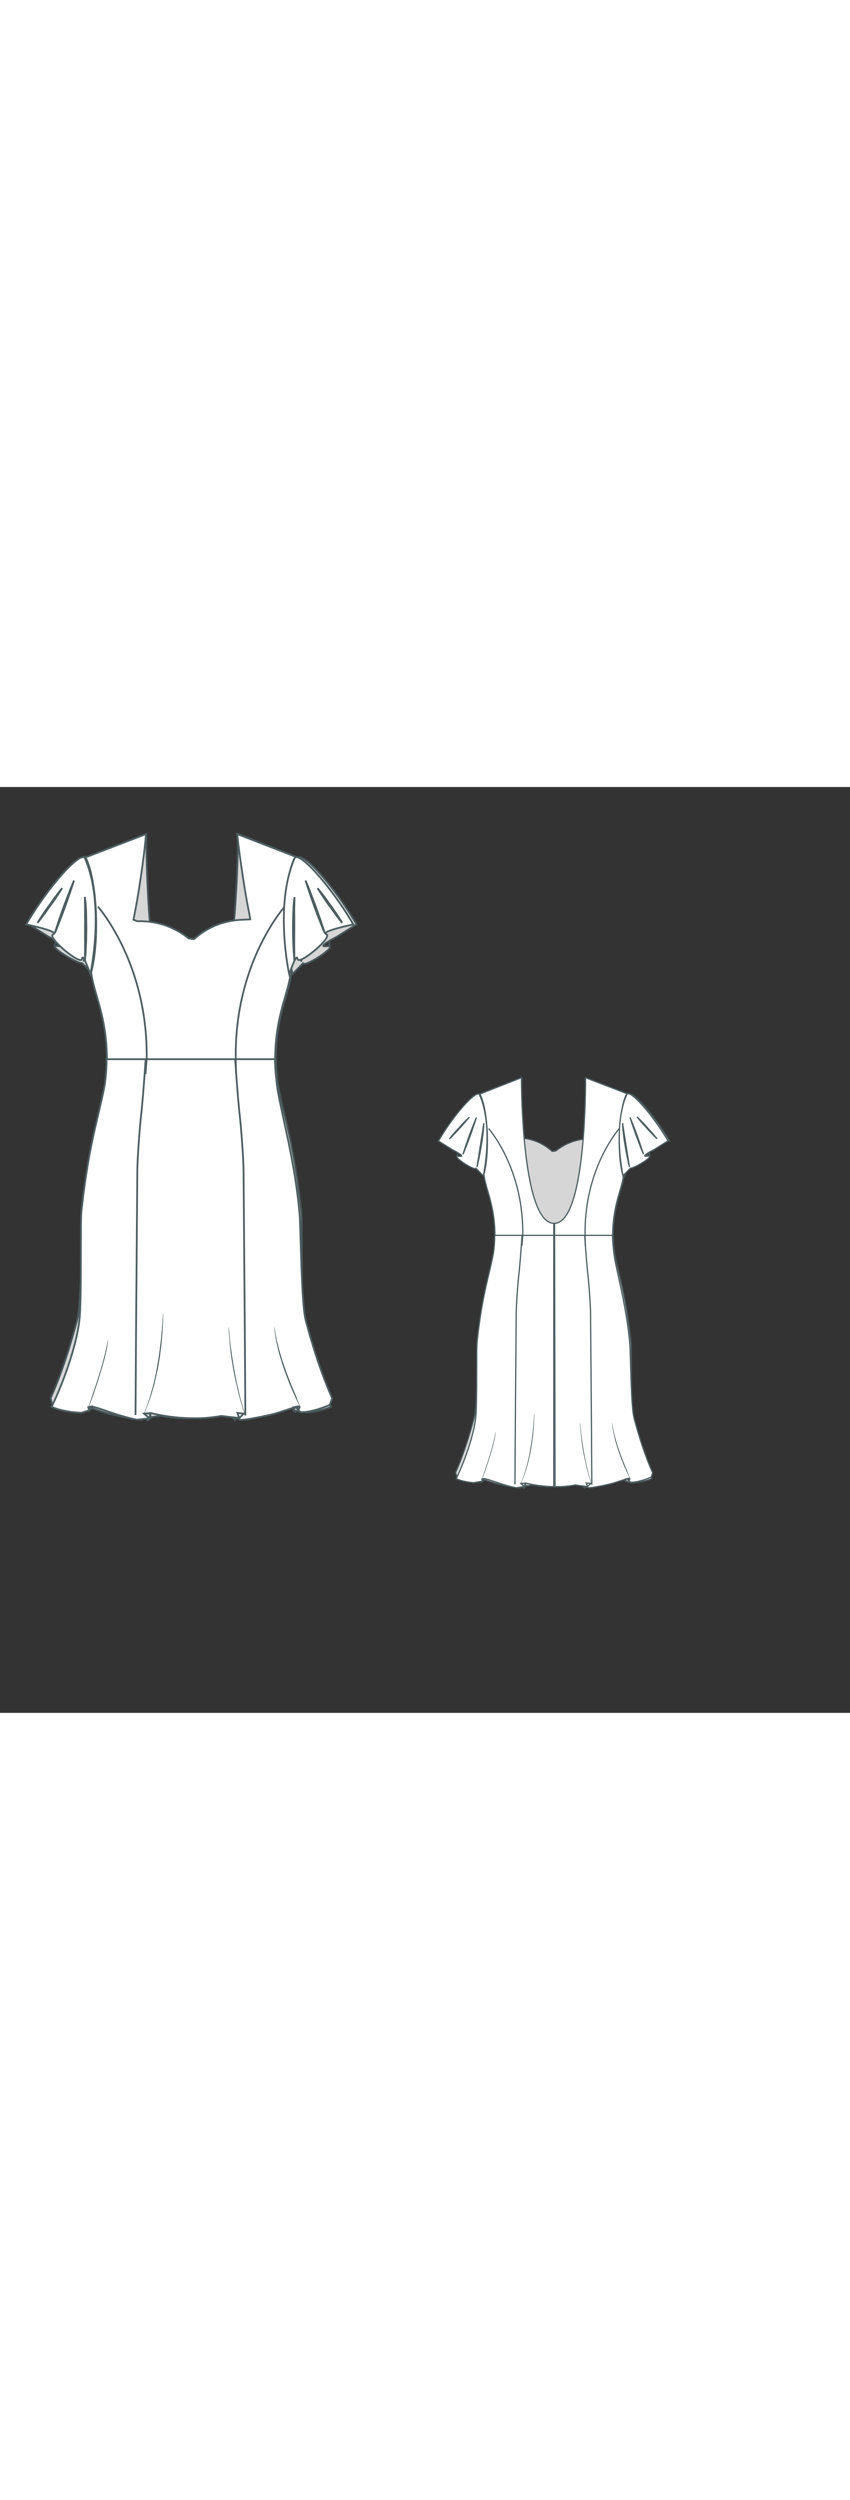 
<svg id="both" data-fill-color="#ffffff" viewBox="11.861 20.212 167.174 181.976" preserveAspectRatio="xMidYMid meet" xmlns="http://www.w3.org/2000/svg" xmlns:xlink="http://www.w3.org/1999/xlink" style="height: 491.334px;"><rect x="11.861" y="20.212" width="167.174" height="181.976" fill="#333333" stroke="none"/><!----><g class="front-view"><g opacity=".8" transform="matrix(-1,0,0,1,99,0)" class="back"><path fill="none" d="M40.18 143.37 M41.119 144.262 L40.18 143.37 L41.51 143.27 Z" id="waist-right-back" data-source-ids="waist-left-back,skirt-left,skirt-bottom,skirt-right,waist-right-back,,neckline-back-shoulder-right,neckline-back-neck-right,neckline-back-neck-left,neckline-back-shoulder-left," style="stroke-width: 0.35px; stroke: rgb(78, 94, 97);"></path><path fill="none" d="M59.82 143.37 M58.898 144.246 L59.82 143.37 L58.55 143.24 Z" id="waist-right-back" data-source-ids="waist-left-back,skirt-left,skirt-bottom,skirt-right,waist-right-back,,neckline-back-shoulder-right,neckline-back-neck-right,neckline-back-neck-left,neckline-back-shoulder-left," style="stroke-width: 0.35px; stroke: rgb(78, 94, 97);"></path><path fill="none" d="M70.78 142.04 M70.28 141.94 C70.58 141.9,70.75 141.9,70.78 142.04 C70.88 142.3,70.41 142.5,70.48 142.81 Z" id="waist-right-back" data-source-ids="waist-left-back,skirt-left,skirt-bottom,skirt-right,waist-right-back,,neckline-back-shoulder-right,neckline-back-neck-right,neckline-back-neck-left,neckline-back-shoulder-left," style="stroke-width: 0.35px; stroke: rgb(78, 94, 97);"></path><path fill="none" d="M29.22 142.1 M29.4 142.734 L29.4 142.734 L28.871 143.18 L29.89 142 L29.22 142.1 L29.89 142 Z" id="waist-right-back" data-source-ids="waist-left-back,skirt-left,skirt-bottom,skirt-right,waist-right-back,,neckline-back-shoulder-right,neckline-back-neck-right,neckline-back-neck-left,neckline-back-shoulder-left," style="stroke-width: 0.35px; stroke: rgb(78, 94, 97);"></path><path fill="#ffffff" d="M30.038 55.65 M29.797 56.66 M29.797 56.66 L29.797 56.66 L29.797 56.66 L29.85 57.04 L30.024 58.026 L30.247 58.994 L30.501 59.949 L31.329 62.847 L31.589 63.814 L31.83 64.784 L32.05 65.757 L32.244 66.732 L32.418 67.737 L32.56 68.716 L32.676 69.697 L32.768 70.703 L32.834 71.707 L32.873 72.687 L32.89 73.711 L32.83 73.71 L32.83 73.71 L32.812 74.711 L32.766 75.712 L32.695 76.705 L32.599 77.703 L32.463 78.691 L32.281 79.679 L31.863 81.645 L30.725 86.502 L30.289 88.439 L29.874 90.409 L29.492 92.37 L29.14 94.341 L28.673 97.28 L28.264 100.268 L27.917 103.249 L27.831 104.264 L27.787 106.232 L27.755 116.268 L27.726 119.248 L27.686 121.234 L27.613 123.265 L27.555 124.227 L27.456 125.255 L27.31 126.222 L27.13 127.22 L26.927 128.198 L26.699 129.176 L26.184 131.116 L25.609 133.006 L24.967 134.906 L24.271 136.792 L23.537 138.634 L23.146 139.564 L22.328 141.408 L22.03 142.04 L22.03 142.04 L22.957 142.417 L23.918 142.687 L24.896 142.894 L25.888 143.052 L26.873 143.163 L29.4 142.734 L29.22 142.1 L29.89 142 L29.89 142 L30.208 142.062 L31.173 142.325 L34.964 143.581 L36.896 144.128 L37.863 144.369 L38.837 144.58 L41.119 144.262 L40.18 143.37 L41.51 143.27 L41.119 144.262 L40.82 144.785 L41.416 144.168 L41.609 143.29 L43.566 143.685 L44.55 143.853 L45.546 143.994 L46.536 144.106 L47.528 144.189 L48.526 144.245 L49.524 144.275 L50.534 144.283 L51.533 144.262 L52.533 144.199 L53.515 144.102 L54.513 143.97 L55.499 143.812 L58.898 144.246 L59.82 143.37 L58.55 143.24 L58.898 144.246 L58.599 144.136 L59.213 144.601 L60.205 144.5 L61.19 144.35 L63.162 143.979 L65.106 143.549 L66.079 143.295 L67.032 142.994 L70.28 141.94 C70.58 141.9,70.75 141.9,70.78 142.04 C70.88 142.3,70.41 142.5,70.48 142.81 L70.28 141.94 L69.879 142.031 L70.411 142.509 L71.084 143.059 L72.086 142.995 L73.063 142.818 L74.038 142.576 L74.997 142.285 L75.93 141.949 L76.852 141.55 L77.191 140.36 L76.405 138.532 L75.662 136.652 L74.973 134.782 L74.314 132.879 L73.701 130.993 L72.833 128.118 L72.027 125.236 L71.817 124.262 L71.678 123.262 L71.573 122.264 L71.486 121.254 L71.353 119.26 L71.169 115.288 L70.846 105.288 L70.788 104.283 L70.699 103.283 L70.488 101.303 L70.232 99.295 L69.944 97.339 L69.624 95.385 L69.272 93.42 L68.888 91.432 L68.486 89.463 L66.813 81.676 L66.62 80.682 L66.449 79.695 L66.311 78.695 L66.102 76.702 L66.019 75.707 L65.962 74.71 L65.94 73.71 L65.94 73.71 L65.97 73.711 L65.987 72.687 L66.026 71.707 L66.092 70.703 L66.184 69.697 L66.3 68.716 L66.442 67.737 L66.616 66.732 L66.81 65.757 L67.03 64.784 L67.271 63.814 L67.531 62.847 L68.359 59.949 L68.613 58.994 L68.836 58.026 L69.01 57.04 L69.01 57.04 L68.88 57.07 L68.88 57.07 L68.627 56.091 L68.427 55.117 L68.267 54.155 L68.132 53.146 L68.024 52.136 L67.943 51.155 L67.84 49.163 L67.811 47.161 L67.852 45.155 L67.898 44.153 L68.043 42.183 L68.147 41.174 L68.274 40.161 L68.418 39.196 L68.59 38.227 L68.803 37.212 L69.046 36.243 L69.33 35.302 L69.673 34.377 L70.05 33.95 L58.32 29.44 L58.35 29.44 L58.35 29.44 L58.346 31.437 L58.319 33.455 L58.247 36.407 L58.176 38.43 L57.98 42.439 L57.856 44.397 L57.703 46.444 L57.532 48.433 L57.332 50.433 L56.978 53.406 L56.702 55.353 L56.546 56.341 L56.189 58.355 L55.997 59.317 L55.562 61.245 L55.311 62.218 L55.032 63.201 L54.742 64.118 L54.388 65.116 L54.035 65.99 L53.621 66.88 L53.11 67.803 L52.554 68.612 L51.887 69.35 L51.051 69.968 L50.138 70.31 L49.53 70.37 L49.53 70.37 L48.57 70.218 L47.676 69.775 L46.899 69.115 L46.266 68.358 L45.69 67.472 L45.244 66.64 L44.818 65.709 L44.448 64.779 L44.123 63.859 L43.812 62.876 L43.534 61.9 L43.301 61.006 L43.054 59.974 L42.844 59.017 L42.459 57.05 L42.285 56.057 L41.977 54.101 L41.575 51.078 L41.359 49.153 L41.159 47.117 L40.991 45.163 L40.841 43.151 L40.605 39.157 L40.515 37.15 L40.414 34.195 L40.367 32.129 L40.342 30.182 L40.34 29.44 L28.85 33.95 L28.68 33.98 L28.68 33.98 L29.075 34.89 L29.402 35.842 L29.675 36.81 L29.903 37.782 L30.094 38.751 L30.262 39.766 L30.396 40.73 L30.512 41.741 L30.676 43.713 L30.73 44.717 L30.785 46.733 L30.768 48.703 L30.731 49.73 L30.675 50.739 L30.601 51.697 L30.501 52.705 L30.374 53.714 L30.224 54.676 L30.038 55.65 L29.797 56.66 Z" id="waist-right-back" data-source-ids="waist-left-back,skirt-left,skirt-bottom,skirt-right,waist-right-back,,neckline-back-shoulder-right,neckline-back-neck-right,neckline-back-neck-left,neckline-back-shoulder-left," style="stroke-width: 0.35px; stroke: rgb(78, 94, 97);"></path><path fill="none" d="M49.43 144.272 L49.43 143.87 L49.43 137.19 L49.43 130.51 L49.43 120.49 L49.43 117.15 L49.43 110.46 L49.43 103.78 L49.43 97.1 L49.43 90.42 L49.43 83.73 L49.43 77.05 L49.43 70.37 L49.43 70.354 " id="center-back-seam" style="stroke-width: 0.35px; stroke: rgb(78, 94, 97);"></path><path fill="none" d="M58.29 76.62 L58.29 76.62 L58.219 73.616 L58.227 71.635 L58.314 69.603 L58.475 67.627 L58.714 65.654 L58.865 64.664 L59.036 63.669 L59.23 62.668 L59.431 61.728 L59.671 60.712 L59.917 59.755 L60.188 58.787 L60.464 57.873 L60.789 56.874 L61.12 55.923 L61.46 55.01 L61.833 54.068 L62.22 53.15 L62.624 52.244 L63.052 51.338 L63.49 50.461 L63.969 49.553 L64.463 48.667 L64.949 47.842 L65.491 46.969 L66.039 46.135 L66.594 45.336 L67.198 44.523 L67.827 43.736 " style="stroke-width: 0.35px; stroke: rgb(78, 94, 97);"></path><path fill="none" d="M40.48 76.62 L40.48 76.62 L40.712 73.619 L40.716 72.607 L40.666 70.599 L40.541 68.616 L40.45 67.629 L40.21 65.656 L40.059 64.666 L39.888 63.671 L39.694 62.67 L39.492 61.73 L39.253 60.715 L39.006 59.758 L38.736 58.79 L38.46 57.875 L38.137 56.877 L37.829 55.988 L37.467 55.012 L37.096 54.069 L36.71 53.15 L36.307 52.243 L35.881 51.336 L35.444 50.458 L34.967 49.548 L34.508 48.719 L33.991 47.833 L33.451 46.958 L32.905 46.122 L32.351 45.321 L31.75 44.504 L31.123 43.716 " style="stroke-width: 0.35px; stroke: rgb(78, 94, 97);"></path><path fill="none" d="M40.51 73.71 L40.51 73.71 L40.228 77.704 L39.994 80.687 L39.726 83.678 L39.51 85.667 L39.252 88.657 L39.04 91.642 L38.931 93.644 L38.892 94.635 L38.869 95.644 L38.616 127.643 L38.515 143.643 " id="skirt-princess-seams-left" style="stroke-width: 0.35px; stroke: rgb(78, 94, 97);"></path><path fill="none" d="M58.12 73.81 L58.12 73.81 L58.402 77.804 L58.636 80.787 L58.904 83.778 L59.12 85.767 L59.378 88.757 L59.59 91.742 L59.699 93.744 L59.738 94.735 L59.761 95.744 L60.014 127.743 L60.115 143.743 " id="skirt-princess-seams-right" style="stroke-width: 0.35px; stroke: rgb(78, 94, 97);"></path><path fill="#ffffff" d="M40.18 143.37C40.18 143.37 40.31 143.11 40.51 142.57 40.61 142.3 40.75 142 40.85 141.64 40.98 141.27 41.11 140.87 41.25 140.43 41.38 140 41.55 139.5 41.68 138.96 41.85 138.46 41.98 137.89 42.12 137.33 42.25 136.76 42.38 136.16 42.52 135.55 42.62 134.95 42.75 134.32 42.85 133.72 42.95 133.08 43.08 132.48 43.15 131.88 43.25 131.28 43.32 130.68 43.38 130.08 43.45 129.47 43.52 128.94 43.59 128.37 43.62 127.84 43.65 127.34 43.72 126.87 43.75 126.4 43.79 125.97 43.82 125.6 43.85 125.23 43.85 124.9 43.89 124.6 43.92 124.06 43.95 123.73 43.95 123.73L43.95 123.73C43.95 123.73 43.95 124.03 43.92 124.6 43.92 124.86 43.89 125.2 43.89 125.6 43.89 125.97 43.85 126.4 43.82 126.87 43.79 127.34 43.75 127.84 43.72 128.4 43.65 128.94 43.62 129.51 43.55 130.11 43.49 130.71 43.38 131.31 43.32 131.91 43.25 132.51 43.12 133.15 43.02 133.78 42.92 134.42 42.78 135.02 42.65 135.62 42.52 136.22 42.38 136.82 42.25 137.39 42.12 137.96 41.95 138.53 41.78 139.03 41.65 139.56 41.48 140.03 41.31 140.5 41.15 140.93 41.01 141.37 40.88 141.7 40.75 142.07 40.61 142.37 40.51 142.64 40.34 143.11 40.18 143.41 40.18 143.37L40.18 143.37Z" style="stroke-width: 0.05px; fill: rgb(78, 94, 97); stroke: rgb(78, 94, 97);"></path><path fill="#ffffff" d="M59.96 143.34C59.96 143.34 59.89 143.07 59.72 142.64 59.59 142.17 59.39 141.54 59.16 140.77 58.95 140 58.69 139.06 58.49 138.09 58.25 137.09 58.02 136.06 57.82 134.99 57.72 134.45 57.62 133.92 57.55 133.38 57.45 132.85 57.38 132.35 57.32 131.85 57.25 131.35 57.18 130.84 57.15 130.41 57.08 129.94 57.05 129.51 57.02 129.11 56.95 128.3 56.92 127.64 56.88 127.17 56.85 126.7 56.85 126.43 56.85 126.43L56.85 126.43C56.85 126.43 56.88 126.7 56.92 127.17 56.95 127.4 56.95 127.7 56.98 128 57.02 128.34 57.05 128.71 57.08 129.11 57.12 129.51 57.18 129.94 57.25 130.41 57.32 130.88 57.38 131.35 57.45 131.85 57.52 132.35 57.62 132.85 57.69 133.38 57.79 133.92 57.85 134.45 57.95 134.95 58.15 136.02 58.35 137.06 58.59 138.06 58.82 139.06 59.02 139.97 59.22 140.73 59.66 142.3 59.96 143.34 59.96 143.34L59.96 143.34Z" style="stroke-width: 0.05px; fill: rgb(78, 94, 97); stroke: rgb(78, 94, 97);"></path><path fill="none" d="M32.83 73.71L65.94 73.71" id="skirt-top" style="stroke-width: 0.35px; stroke: rgb(78, 94, 97);"></path><path fill="#ffffff" d="M70.92 142.04C70.92 142.04 70.78 141.8 70.58 141.4 70.38 141 70.08 140.43 69.78 139.73 69.48 139.03 69.08 138.19 68.74 137.29 68.38 136.39 68.01 135.42 67.68 134.45 67.51 133.95 67.34 133.48 67.21 132.98 67.07 132.48 66.91 132.01 66.77 131.55 66.64 131.08 66.54 130.61 66.44 130.18 66.34 129.74 66.27 129.34 66.17 128.94 66.1 128.57 66.04 128.2 66 127.9 65.94 127.6 65.94 127.3 65.9 127.1 65.87 126.67 65.84 126.4 65.84 126.4L65.84 126.4C65.84 126.4 65.87 126.67 65.94 127.1 65.97 127.34 66 127.6 66.07 127.9 66.14 128.2 66.21 128.57 66.27 128.94 66.37 129.31 66.47 129.71 66.57 130.14 66.67 130.58 66.81 131.01 66.94 131.48 67.07 131.95 67.24 132.41 67.37 132.92 67.54 133.38 67.68 133.88 67.88 134.39 68.21 135.35 68.58 136.32 68.94 137.23 69.31 138.13 69.65 138.96 69.95 139.66 70.48 141.1 70.92 142.04 70.92 142.04L70.92 142.04Z" style="stroke-width: 0.05px; fill: rgb(78, 94, 97); stroke: rgb(78, 94, 97);"></path><path fill="#ffffff" d="M29.29 142.07C29.29 142.07 29.55 141.27 29.95 140.03 30.15 139.43 30.39 138.7 30.66 137.96 30.92 137.19 31.16 136.39 31.42 135.55 31.56 135.15 31.69 134.75 31.79 134.32 31.92 133.92 32.02 133.52 32.13 133.12 32.23 132.71 32.33 132.35 32.43 132.01 32.53 131.65 32.59 131.31 32.66 131.01 32.73 130.71 32.79 130.41 32.86 130.14 32.93 129.87 32.96 129.67 32.99 129.47 33.06 129.11 33.09 128.91 33.09 128.91L33.09 128.91C33.09 128.91 33.06 129.11 33.03 129.51 32.99 129.71 32.96 129.91 32.93 130.18 32.89 130.44 32.83 130.71 32.76 131.04 32.69 131.35 32.63 131.71 32.53 132.05 32.43 132.41 32.36 132.78 32.23 133.18 32.13 133.58 32.02 133.98 31.89 134.39 31.76 134.79 31.66 135.19 31.52 135.62 30.55 138.9 29.32 142.07 29.29 142.07L29.29 142.07Z" style="stroke-width: 0.05px; fill: rgb(78, 94, 97); stroke: rgb(78, 94, 97);"></path><path fill="none" d="M49.776 144.277 L49.647 70.358 " style="stroke-width: 0.35px; stroke: rgb(78, 94, 97);"></path><path fill="#ffffff" d="M27.55 54.87L27.55 54.87C27.15 55.73 20.23 51.12 22.77 51.49 25.31 51.86 20.9 49.65 20.9 49.65L17.02 47.21C21.4 39.7 27.85 32.55 28.58 34.25 32.59 43.54 29.62 57 29.62 57L27.55 54.87Z" style="stroke-width: 0.35px; stroke: rgb(78, 94, 97);"></path><path fill="#ffffff" d="M70.98 54.83L70.98 54.83C71.92 55 78.3 51.09 75.76 51.46 73.22 51.83 77.63 49.62 77.63 49.62L81.51 47.18C77.1 39.63 70.65 32.48 69.91 34.18 65.9 43.47 68.88 56.94 68.88 56.94L70.98 54.83Z" style="stroke-width: 0.35px; stroke: rgb(78, 94, 97);"></path><path fill="#ffffff" d="M68.78 42.17C68.78 42.17 68.81 42.37 68.84 42.7 68.88 43.04 68.94 43.54 69.05 44.11 69.11 44.68 69.25 45.34 69.35 46.08 69.45 46.81 69.58 47.58 69.71 48.35 69.95 49.89 70.21 51.42 70.38 52.59 70.55 53.76 70.68 54.53 70.68 54.53 70.68 54.53 70.65 54.33 70.55 54 70.48 53.66 70.35 53.2 70.25 52.63 70.15 52.06 69.98 51.39 69.85 50.66 69.71 49.92 69.58 49.15 69.45 48.38 69.31 47.62 69.21 46.85 69.11 46.11 69.01 45.38 68.94 44.71 68.88 44.14 68.81 43.57 68.81 43.07 68.78 42.74 68.78 42.37 68.78 42.17 68.78 42.17Z" style="stroke-width: 0.35px; stroke: rgb(78, 94, 97);"></path><path fill="#ffffff" d="M29.75 42.2C29.75 42.2 29.75 42.4 29.75 42.74 29.72 43.07 29.72 43.57 29.65 44.14 29.59 44.71 29.52 45.41 29.42 46.11 29.32 46.85 29.22 47.62 29.08 48.38 28.95 49.15 28.82 49.92 28.68 50.66 28.55 51.39 28.42 52.03 28.28 52.63 28.18 53.2 28.05 53.66 27.98 54 27.92 54.33 27.85 54.53 27.85 54.53 27.85 54.53 27.95 53.76 28.15 52.59 28.35 51.42 28.58 49.89 28.82 48.35 28.95 47.58 29.08 46.81 29.18 46.08 29.29 45.34 29.42 44.68 29.49 44.11 29.55 43.54 29.65 43.04 29.69 42.7 29.75 42.4 29.75 42.2 29.75 42.2Z" style="stroke-width: 0.35px; stroke: rgb(78, 94, 97);"></path><path fill="#ffffff" d="M27.68 40.63C27.68 40.63 27.48 41.3 27.15 42.27 26.98 42.77 26.78 43.34 26.58 43.94 26.38 44.54 26.14 45.18 25.91 45.84 25.68 46.48 25.44 47.11 25.21 47.72 24.98 48.32 24.74 48.89 24.57 49.35 24.21 50.32 23.91 50.96 23.91 50.96 23.91 50.96 24.11 50.29 24.44 49.32 24.61 48.82 24.77 48.25 25.01 47.65 25.21 47.05 25.44 46.41 25.68 45.74 25.91 45.11 26.14 44.47 26.38 43.87 26.61 43.27 26.85 42.7 27.01 42.24 27.41 41.27 27.68 40.63 27.68 40.63Z" style="stroke-width: 0.35px; stroke: rgb(78, 94, 97);"></path><path fill="#ffffff" d="M70.85 40.6C70.85 40.6 71.12 41.23 71.52 42.2 71.72 42.67 71.92 43.24 72.15 43.84 72.39 44.44 72.62 45.08 72.85 45.71 73.09 46.35 73.32 47.01 73.52 47.62 73.72 48.22 73.92 48.78 74.09 49.29 74.42 50.25 74.62 50.92 74.62 50.92 74.62 50.92 74.36 50.29 73.96 49.32 73.76 48.85 73.56 48.28 73.32 47.68 73.09 47.08 72.85 46.45 72.62 45.81 72.39 45.18 72.15 44.51 71.95 43.91 71.75 43.31 71.55 42.74 71.38 42.24 71.05 41.27 70.85 40.6 70.85 40.6Z" style="stroke-width: 0.35px; stroke: rgb(78, 94, 97);"></path><path fill="#ffffff" d="M25.71 40.5C25.71 40.5 25.38 40.9 24.87 41.5 24.61 41.8 24.34 42.14 24.01 42.5 23.67 42.87 23.34 43.27 22.97 43.64 22.6 44.01 22.27 44.41 21.93 44.78 21.6 45.14 21.27 45.44 21 45.74 20.46 46.31 20.06 46.65 20.06 46.65 20.06 46.65 20.4 46.25 20.9 45.64 21.17 45.34 21.43 45.01 21.77 44.64 22.1 44.27 22.44 43.87 22.8 43.51 23.17 43.14 23.5 42.74 23.84 42.37 24.17 42 24.51 41.7 24.77 41.4 25.34 40.87 25.71 40.5 25.71 40.5Z" style="stroke-width: 0.35px; stroke: rgb(78, 94, 97);"></path><path fill="#ffffff" d="M72.82 40.47C72.82 40.47 73.19 40.83 73.76 41.37 74.02 41.63 74.36 41.97 74.69 42.34 75.03 42.7 75.39 43.07 75.73 43.47 76.06 43.87 76.43 44.24 76.76 44.61 77.1 44.98 77.36 45.31 77.63 45.61 78.13 46.21 78.47 46.61 78.47 46.61 78.47 46.61 78.1 46.25 77.53 45.71 77.26 45.44 76.93 45.11 76.6 44.74 76.26 44.37 75.89 44.01 75.56 43.61 75.23 43.21 74.86 42.84 74.52 42.47 74.19 42.1 73.92 41.77 73.66 41.47 73.15 40.87 72.82 40.47 72.82 40.47Z" style="stroke-width: 0.35px; stroke: rgb(78, 94, 97);"></path><path fill="none" d="M76.2 50.39L76.43 51.62" style="stroke-width: 0.35px; stroke: rgb(78, 94, 97);"></path><path fill="none" d="M22.34 50.62L22.34 51.66" style="stroke-width: 0.35px; stroke: rgb(78, 94, 97);"></path></g><g class="front"><path fill="none" d="M29.22 142.1 M29.396 142.722 L29.22 142.1 L29.82 141.97 Z" id="waist-right-front" data-source-ids="waist-left-front,skirt-right,skirt-bottom,skirt-left,waist-right-front,,neckline-shoulder-right,neckline-neck-left,neckline-neck-left,neckline-shoulder-left," style="stroke-width: 0.35px; stroke: rgb(78, 94, 97);"></path><path fill="none" d="M40.18 143.37 M41.224 144.301 L40.18 143.37 L41.48 143.27 Z" id="waist-right-front" data-source-ids="waist-left-front,skirt-right,skirt-bottom,skirt-left,waist-right-front,,neckline-shoulder-right,neckline-neck-left,neckline-neck-left,neckline-shoulder-left," style="stroke-width: 0.35px; stroke: rgb(78, 94, 97);"></path><path fill="none" d="M59.82 143.37 M58.912 144.233 L59.82 143.37 L58.55 143.24 Z" id="waist-right-front" data-source-ids="waist-left-front,skirt-right,skirt-bottom,skirt-left,waist-right-front,,neckline-shoulder-right,neckline-neck-left,neckline-neck-left,neckline-shoulder-left," style="stroke-width: 0.35px; stroke: rgb(78, 94, 97);"></path><path fill="none" d="M70.78 142.04 M70.31 141.97 C70.58 141.94,70.75 141.94,70.78 142.04 C70.88 142.3,70.41 142.5,70.48 142.81 Z" id="waist-right-front" data-source-ids="waist-left-front,skirt-right,skirt-bottom,skirt-left,waist-right-front,,neckline-shoulder-right,neckline-neck-left,neckline-neck-left,neckline-shoulder-left," style="stroke-width: 0.35px; stroke: rgb(78, 94, 97);"></path><path fill="#ffffff" d="M30.038 55.65 M29.797 56.66 M29.797 56.66 L29.797 56.66 L29.797 56.66 L29.85 57.04 L30.024 58.026 L30.247 58.994 L30.501 59.949 L31.329 62.847 L31.589 63.814 L31.83 64.784 L32.05 65.757 L32.244 66.732 L32.418 67.737 L32.56 68.716 L32.676 69.697 L32.768 70.703 L32.834 71.707 L32.873 72.687 L32.89 73.711 L32.83 73.71 L32.83 73.71 L32.812 74.711 L32.766 75.712 L32.695 76.705 L32.599 77.703 L32.463 78.691 L32.281 79.679 L31.863 81.645 L30.725 86.502 L30.289 88.439 L29.874 90.409 L29.492 92.37 L29.14 94.341 L28.673 97.28 L28.264 100.268 L27.917 103.249 L27.831 104.264 L27.787 106.232 L27.755 116.268 L27.726 119.248 L27.686 121.234 L27.613 123.265 L27.555 124.227 L27.456 125.255 L27.31 126.222 L27.13 127.22 L26.927 128.198 L26.699 129.176 L26.184 131.116 L25.609 133.006 L24.967 134.906 L24.271 136.792 L23.537 138.634 L23.146 139.564 L22.328 141.408 L22.03 142.04 L22.03 142.04 L22.959 142.412 L23.919 142.678 L24.895 142.882 L25.884 143.039 L26.884 143.152 L27.874 143.209 L29.396 142.722 L29.22 142.1 L29.82 141.97 L29.396 142.722 L29.578 142.604 L30.135 142.023 L31.102 142.28 L32.056 142.59 L34.89 143.559 L36.816 144.107 L37.788 144.351 L38.762 144.565 L41.224 144.301 L40.18 143.37 L41.48 143.27 L41.224 144.301 L40.747 144.79 L41.394 144.246 L41.495 143.273 L43.46 143.671 L44.448 143.842 L45.431 143.983 L46.423 144.097 L47.425 144.183 L48.417 144.241 L49.415 144.273 L50.426 144.283 L51.425 144.266 L52.425 144.208 L53.417 144.113 L54.414 143.985 L55.388 143.831 L58.912 144.233 L59.82 143.37 L58.55 143.24 L58.912 144.233 L58.593 144.03 L59.086 144.622 L60.079 144.533 L61.074 144.387 L63.032 144.028 L64.992 143.605 L65.963 143.363 L66.916 143.071 L70.31 141.97 C70.58 141.94,70.75 141.94,70.78 142.04 C70.88 142.3,70.41 142.5,70.48 142.81 L70.31 141.97 L69.756 142.099 L70.393 142.395 L70.932 143.081 L71.933 143.052 L72.92 142.886 L73.894 142.653 L74.856 142.368 L75.795 142.036 L76.721 141.645 L77.191 140.36 L76.405 138.532 L75.662 136.652 L74.973 134.782 L74.314 132.879 L73.701 130.993 L72.833 128.118 L72.027 125.236 L71.817 124.262 L71.678 123.262 L71.573 122.264 L71.486 121.254 L71.353 119.26 L71.169 115.288 L70.846 105.288 L70.788 104.283 L70.699 103.283 L70.488 101.303 L70.232 99.295 L69.944 97.339 L69.624 95.385 L69.272 93.42 L68.888 91.432 L68.486 89.463 L66.813 81.676 L66.62 80.682 L66.449 79.695 L66.311 78.695 L66.102 76.702 L66.019 75.707 L65.962 74.71 L65.94 73.71 L65.94 73.71 L65.97 73.711 L65.987 72.687 L66.026 71.707 L66.092 70.703 L66.184 69.697 L66.3 68.716 L66.442 67.737 L66.616 66.732 L66.81 65.757 L67.03 64.784 L67.271 63.814 L67.531 62.847 L68.359 59.949 L68.613 58.994 L68.836 58.026 L69.01 57.04 L69.01 57.04 L68.88 57.07 L68.88 57.07 L68.627 56.091 L68.427 55.117 L68.267 54.155 L68.132 53.146 L68.024 52.136 L67.943 51.155 L67.84 49.163 L67.811 47.161 L67.852 45.155 L67.898 44.153 L68.043 42.183 L68.147 41.174 L68.274 40.161 L68.418 39.196 L68.59 38.227 L68.803 37.212 L69.046 36.243 L69.33 35.302 L69.673 34.377 L70.15 33.98 L58.52 29.47 L58.52 29.47 L58.52 29.47 L58.74 31.451 L58.994 33.442 L59.268 35.425 L59.709 38.398 L60.024 40.37 L60.363 42.347 L60.73 44.312 L60.926 45.267 L61.084 46.23 L59.08 46.322 L58.084 46.42 L57.104 46.576 L56.135 46.794 L55.165 47.082 L54.228 47.433 L53.329 47.842 L52.437 48.327 L51.609 48.856 L50.794 49.46 L50.032 50.11 L49.005 49.992 L48.212 49.396 L47.371 48.84 L46.506 48.344 L45.62 47.909 L44.69 47.527 L43.742 47.21 L42.786 46.961 L41.787 46.772 L40.811 46.652 L39.803 46.593 L38.809 46.588 L38.116 46.284 L38.498 44.315 L38.85 42.349 L39.179 40.372 L39.628 37.425 L39.905 35.444 L40.161 33.448 L40.392 31.446 L40.58 29.47 L40.58 29.47 L40.58 29.47 L28.85 33.98 L28.68 33.98 L28.68 33.98 L29.075 34.89 L29.402 35.842 L29.675 36.81 L29.903 37.782 L30.094 38.751 L30.262 39.766 L30.396 40.73 L30.512 41.741 L30.676 43.713 L30.73 44.717 L30.785 46.733 L30.768 48.703 L30.731 49.73 L30.675 50.739 L30.601 51.697 L30.501 52.705 L30.374 53.714 L30.224 54.676 L30.038 55.65 L29.797 56.66 Z" id="waist-right-front" data-source-ids="waist-left-front,skirt-right,skirt-bottom,skirt-left,waist-right-front,,neckline-shoulder-right,neckline-neck-left,neckline-neck-left,neckline-shoulder-left," style="stroke-width: 0.35px; stroke: rgb(78, 94, 97);"></path><path fill="none" d="M58.29 76.62 L58.29 76.62 L58.219 73.616 L58.227 71.635 L58.314 69.603 L58.475 67.627 L58.714 65.654 L58.865 64.664 L59.036 63.669 L59.23 62.668 L59.431 61.728 L59.671 60.712 L59.917 59.755 L60.188 58.787 L60.464 57.873 L60.789 56.874 L61.12 55.923 L61.46 55.01 L61.833 54.068 L62.22 53.15 L62.624 52.244 L63.052 51.338 L63.49 50.461 L63.969 49.553 L64.463 48.667 L64.949 47.842 L65.491 46.969 L66.039 46.135 L66.594 45.336 L67.198 44.523 L67.827 43.736 " style="stroke-width: 0.35px; stroke: rgb(78, 94, 97);"></path><path fill="none" d="M40.48 76.62 L40.48 76.62 L40.712 73.619 L40.716 72.607 L40.666 70.599 L40.541 68.616 L40.45 67.629 L40.21 65.656 L40.059 64.666 L39.888 63.671 L39.694 62.67 L39.492 61.73 L39.253 60.715 L39.006 59.758 L38.736 58.79 L38.46 57.875 L38.137 56.877 L37.829 55.988 L37.467 55.012 L37.096 54.069 L36.71 53.15 L36.307 52.243 L35.881 51.336 L35.444 50.458 L34.967 49.548 L34.508 48.719 L33.991 47.833 L33.451 46.958 L32.905 46.122 L32.351 45.321 L31.75 44.504 L31.123 43.716 " style="stroke-width: 0.35px; stroke: rgb(78, 94, 97);"></path><path fill="none" d="M40.51 73.71 L40.51 73.71 L40.228 77.704 L39.994 80.687 L39.726 83.678 L39.51 85.667 L39.252 88.657 L39.04 91.642 L38.931 93.644 L38.892 94.635 L38.869 95.644 L38.616 127.643 L38.515 143.643 " id="skirt-princess-seams-right" style="stroke-width: 0.35px; stroke: rgb(78, 94, 97);"></path><path fill="none" d="M58.12 73.81 L58.12 73.81 L58.402 77.804 L58.636 80.787 L58.904 83.778 L59.12 85.767 L59.378 88.757 L59.59 91.742 L59.699 93.744 L59.738 94.735 L59.761 95.744 L60.014 127.743 L60.115 143.743 " id="skirt-princess-seams-left" style="stroke-width: 0.35px; stroke: rgb(78, 94, 97);"></path><path fill="#ffffff" d="M40.18 143.37C40.18 143.37 40.31 143.11 40.51 142.57 40.61 142.3 40.75 142 40.85 141.64 40.98 141.27 41.11 140.87 41.25 140.43 41.38 140 41.55 139.5 41.68 138.96 41.85 138.46 41.98 137.89 42.12 137.33 42.25 136.76 42.38 136.16 42.52 135.55 42.62 134.95 42.75 134.32 42.85 133.72 42.95 133.08 43.08 132.48 43.15 131.88 43.25 131.28 43.32 130.68 43.38 130.08 43.45 129.47 43.52 128.94 43.59 128.37 43.62 127.84 43.65 127.34 43.72 126.87 43.75 126.4 43.79 125.97 43.82 125.6 43.85 125.23 43.85 124.9 43.89 124.6 43.92 124.06 43.95 123.73 43.95 123.73L43.95 123.73C43.95 123.73 43.95 124.03 43.92 124.6 43.92 124.86 43.89 125.2 43.89 125.6 43.89 125.97 43.85 126.4 43.82 126.87 43.79 127.34 43.75 127.84 43.72 128.4 43.65 128.94 43.62 129.51 43.55 130.11 43.49 130.71 43.38 131.31 43.32 131.91 43.25 132.51 43.12 133.15 43.02 133.78 42.92 134.42 42.78 135.02 42.65 135.62 42.52 136.22 42.38 136.82 42.25 137.39 42.12 137.96 41.95 138.53 41.78 139.03 41.65 139.56 41.48 140.03 41.31 140.5 41.15 140.93 41.01 141.37 40.88 141.7 40.75 142.07 40.61 142.37 40.51 142.64 40.34 143.11 40.18 143.41 40.18 143.37L40.18 143.37Z" style="stroke-width: 0.05px; fill: rgb(78, 94, 97); stroke: rgb(78, 94, 97);"></path><path fill="#ffffff" d="M59.96 143.34C59.96 143.34 59.89 143.07 59.72 142.64 59.59 142.17 59.39 141.54 59.16 140.77 58.95 140 58.69 139.06 58.49 138.09 58.25 137.09 58.02 136.06 57.82 134.99 57.72 134.45 57.62 133.92 57.55 133.38 57.45 132.85 57.38 132.35 57.32 131.85 57.25 131.35 57.18 130.84 57.15 130.41 57.08 129.94 57.05 129.51 57.02 129.11 56.95 128.3 56.92 127.64 56.88 127.17 56.85 126.7 56.85 126.43 56.85 126.43L56.85 126.43C56.85 126.43 56.88 126.7 56.92 127.17 56.95 127.4 56.95 127.7 56.98 128 57.02 128.34 57.05 128.71 57.08 129.11 57.12 129.51 57.18 129.94 57.25 130.41 57.32 130.88 57.38 131.35 57.45 131.85 57.52 132.35 57.62 132.85 57.69 133.38 57.79 133.92 57.85 134.45 57.95 134.95 58.15 136.02 58.35 137.06 58.59 138.06 58.82 139.06 59.02 139.97 59.22 140.73 59.66 142.3 59.96 143.34 59.96 143.34L59.96 143.34Z" style="stroke-width: 0.05px; fill: rgb(78, 94, 97); stroke: rgb(78, 94, 97);"></path><path fill="none" d="M32.83 73.71L65.94 73.71" id="skirt-top" style="stroke-width: 0.35px; stroke: rgb(78, 94, 97);"></path><path fill="#ffffff" d="M70.92 142.04C70.92 142.04 70.78 141.8 70.58 141.4 70.38 141 70.08 140.43 69.78 139.73 69.48 139.03 69.08 138.19 68.74 137.29 68.38 136.39 68.01 135.42 67.68 134.45 67.51 133.95 67.34 133.48 67.21 132.98 67.07 132.48 66.91 132.01 66.77 131.55 66.64 131.08 66.54 130.61 66.44 130.18 66.34 129.74 66.27 129.34 66.17 128.94 66.1 128.57 66.04 128.2 66 127.9 65.94 127.6 65.94 127.3 65.9 127.1 65.87 126.67 65.84 126.4 65.84 126.4L65.84 126.4C65.84 126.4 65.87 126.67 65.94 127.1 65.97 127.34 66 127.6 66.07 127.9 66.14 128.2 66.21 128.57 66.27 128.94 66.37 129.31 66.47 129.71 66.57 130.14 66.67 130.58 66.81 131.01 66.94 131.48 67.07 131.95 67.24 132.41 67.37 132.92 67.54 133.38 67.68 133.88 67.88 134.39 68.21 135.35 68.58 136.32 68.94 137.23 69.31 138.13 69.65 138.96 69.95 139.66 70.48 141.1 70.92 142.04 70.92 142.04L70.92 142.04Z" style="stroke-width: 0.05px; fill: rgb(78, 94, 97); stroke: rgb(78, 94, 97);"></path><path fill="#ffffff" d="M29.29 142.07C29.29 142.07 29.55 141.27 29.95 140.03 30.15 139.43 30.39 138.7 30.66 137.96 30.92 137.19 31.16 136.39 31.42 135.55 31.56 135.15 31.69 134.75 31.79 134.32 31.92 133.92 32.02 133.52 32.13 133.12 32.23 132.71 32.33 132.35 32.43 132.01 32.53 131.65 32.59 131.31 32.66 131.01 32.73 130.71 32.79 130.41 32.86 130.14 32.93 129.87 32.96 129.67 32.99 129.47 33.06 129.11 33.09 128.91 33.09 128.91L33.09 128.91C33.09 128.91 33.06 129.11 33.03 129.51 32.99 129.71 32.96 129.91 32.93 130.18 32.89 130.44 32.83 130.71 32.76 131.04 32.69 131.35 32.63 131.71 32.53 132.05 32.43 132.41 32.36 132.78 32.23 133.18 32.13 133.58 32.02 133.98 31.89 134.39 31.76 134.79 31.66 135.19 31.52 135.62 30.55 138.9 29.32 142.07 29.29 142.07L29.29 142.07Z" style="stroke-width: 0.05px; fill: rgb(78, 94, 97); stroke: rgb(78, 94, 97);"></path><path fill="#ffffff" d="M29.62 57C29.62 57 28.15 52.59 27.98 54 27.82 55.4 20.9 49.65 22.34 49.15 23.77 48.65 17.02 47.21 17.02 47.21 21.4 39.7 27.85 32.55 28.58 34.25 32.59 43.54 29.62 57 29.62 57Z" style="stroke-width: 0.35px; stroke: rgb(78, 94, 97);"></path><path fill="#ffffff" d="M68.74 57C68.74 57 70.21 52.59 70.38 54 70.55 55.4 77.46 49.65 76.03 49.15 74.59 48.65 81.34 47.21 81.34 47.21 76.96 39.7 70.52 32.55 69.78 34.25 65.77 43.54 68.74 57 68.74 57Z" style="stroke-width: 0.35px; stroke: rgb(78, 94, 97);"></path><path fill="#ffffff" d="M28.55 41.8C28.55 41.8 28.58 42 28.62 42.34 28.65 42.67 28.72 43.17 28.75 43.74 28.78 44.31 28.82 45.01 28.82 45.71 28.82 46.45 28.85 47.21 28.85 48.02 28.85 48.78 28.82 49.59 28.82 50.32 28.78 51.06 28.75 51.73 28.72 52.33 28.72 52.89 28.65 53.4 28.62 53.73 28.58 54.06 28.58 54.26 28.58 54.26 28.58 54.26 28.55 53.5 28.58 52.29 28.58 51.09 28.58 49.55 28.58 47.98 28.58 47.21 28.62 46.41 28.58 45.68 28.58 44.94 28.58 44.24 28.58 43.67 28.55 43.1 28.58 42.6 28.55 42.27 28.58 42 28.55 41.8 28.55 41.8Z" style="stroke-width: 0.35px; stroke: rgb(78, 94, 97);"></path><path fill="#ffffff" d="M69.78 42.3C69.75 42.64 69.78 43.14 69.75 43.71 69.71 44.27 69.75 44.94 69.75 45.71 69.75 46.45 69.75 47.25 69.75 48.02 69.75 49.59 69.71 51.12 69.75 52.33 69.75 53.53 69.75 54.3 69.75 54.3 69.75 54.3 69.71 54.1 69.71 53.76 69.71 53.43 69.65 52.93 69.61 52.36 69.58 51.76 69.55 51.09 69.51 50.36 69.48 49.62 69.48 48.82 69.48 48.05 69.48 47.28 69.48 46.48 69.51 45.74 69.51 45.04 69.58 44.34 69.58 43.77 69.61 43.21 69.68 42.7 69.71 42.37 69.78 42.04 69.78 41.84 69.78 41.84 69.78 41.84 69.78 42 69.78 42.3Z" style="stroke-width: 0.35px; stroke: rgb(78, 94, 97);"></path><path fill="#ffffff" d="M26.41 38.59C26.41 38.59 26.21 39.26 25.88 40.23 25.71 40.73 25.51 41.3 25.31 41.9 25.11 42.5 24.87 43.14 24.64 43.81 24.41 44.44 24.17 45.08 23.94 45.68 23.71 46.28 23.47 46.85 23.3 47.31 22.94 48.28 22.64 48.92 22.64 48.92 22.64 48.92 22.84 48.25 23.17 47.28 23.34 46.78 23.5 46.21 23.74 45.61 23.94 45.01 24.17 44.37 24.41 43.71 24.64 43.07 24.87 42.44 25.11 41.84 25.34 41.23 25.58 40.67 25.74 40.2 26.14 39.23 26.41 38.59 26.41 38.59Z" style="stroke-width: 0.35px; stroke: rgb(78, 94, 97);"></path><path fill="#ffffff" d="M72.62 40.2C72.79 40.67 73.02 41.23 73.25 41.84 73.49 42.44 73.72 43.07 73.96 43.71 74.19 44.37 74.42 45.01 74.62 45.61 74.86 46.21 75.03 46.78 75.19 47.28 75.53 48.25 75.73 48.92 75.73 48.92 75.73 48.92 75.43 48.28 75.06 47.31 74.89 46.85 74.66 46.28 74.42 45.68 74.19 45.08 73.96 44.44 73.72 43.81 73.49 43.14 73.25 42.5 73.05 41.9 72.85 41.3 72.65 40.73 72.49 40.23 72.15 39.26 71.95 38.59 71.95 38.59 71.95 38.59 72.22 39.23 72.62 40.2Z" style="stroke-width: 0.35px; stroke: rgb(78, 94, 97);"></path><path fill="#ffffff" d="M75.13 41.1C75.36 41.43 75.66 41.77 75.93 42.17 76.23 42.57 76.5 43 76.83 43.44 77.16 43.84 77.43 44.27 77.73 44.71 78.03 45.11 78.23 45.48 78.47 45.81 78.9 46.48 79.17 46.91 79.17 46.91 79.17 46.91 78.8 46.55 78.37 45.91 78.13 45.58 77.83 45.24 77.57 44.84 77.26 44.44 77 44.01 76.66 43.57 76.33 43.17 76.06 42.74 75.76 42.3 75.46 41.87 75.26 41.53 75.03 41.2 74.59 40.53 74.32 40.1 74.32 40.1 74.32 40.1 74.62 40.5 75.13 41.1Z" style="stroke-width: 0.35px; stroke: rgb(78, 94, 97);"></path><path fill="#ffffff" d="M24.07 40.1C24.07 40.1 23.81 40.53 23.37 41.2 23.14 41.53 22.9 41.9 22.64 42.3 22.34 42.7 22.07 43.14 21.73 43.57 21.4 43.97 21.13 44.41 20.83 44.84 20.53 45.24 20.26 45.58 20.03 45.91 19.56 46.55 19.23 46.91 19.23 46.91 19.23 46.91 19.5 46.48 19.93 45.81 20.16 45.48 20.4 45.11 20.66 44.71 20.97 44.31 21.23 43.87 21.57 43.44 21.9 43.04 22.17 42.6 22.47 42.17 22.77 41.77 23.04 41.43 23.27 41.1 23.74 40.5 24.07 40.1 24.07 40.1Z" style="stroke-width: 0.35px; stroke: rgb(78, 94, 97);"></path></g></g><g transform="scale(0.7) translate(123.111 81.051)" class="back-view"><g opacity=".8" transform="matrix(-1,0,0,1,99,0)" class="front"><path fill="none" d="M29.22 142.1 M29.396 142.722 L29.22 142.1 L29.82 141.97 Z" style="stroke-width: 0.35px; stroke: rgb(78, 94, 97);"></path><path fill="none" d="M40.18 143.37 M41.224 144.301 L40.18 143.37 L41.48 143.27 Z" style="stroke-width: 0.35px; stroke: rgb(78, 94, 97);"></path><path fill="none" d="M59.82 143.37 M58.912 144.233 L59.82 143.37 L58.55 143.24 Z" style="stroke-width: 0.35px; stroke: rgb(78, 94, 97);"></path><path fill="none" d="M70.78 142.04 M70.31 141.97 C70.58 141.94,70.75 141.94,70.78 142.04 C70.88 142.3,70.41 142.5,70.48 142.81 Z" style="stroke-width: 0.35px; stroke: rgb(78, 94, 97);"></path><path fill="#ffffff" d="M30.038 55.65 M29.797 56.66 M29.797 56.66 L29.797 56.66 L29.797 56.66 L29.85 57.04 L30.024 58.026 L30.247 58.994 L30.501 59.949 L31.329 62.847 L31.589 63.814 L31.83 64.784 L32.05 65.757 L32.244 66.732 L32.418 67.737 L32.56 68.716 L32.676 69.697 L32.768 70.703 L32.834 71.707 L32.873 72.687 L32.89 73.711 L32.83 73.71 L32.83 73.71 L32.812 74.711 L32.766 75.712 L32.695 76.705 L32.599 77.703 L32.463 78.691 L32.281 79.679 L31.863 81.645 L30.725 86.502 L30.289 88.439 L29.874 90.409 L29.492 92.37 L29.14 94.341 L28.673 97.28 L28.264 100.268 L27.917 103.249 L27.831 104.264 L27.787 106.232 L27.755 116.268 L27.726 119.248 L27.686 121.234 L27.613 123.265 L27.555 124.227 L27.456 125.255 L27.31 126.222 L27.13 127.22 L26.927 128.198 L26.699 129.176 L26.184 131.116 L25.609 133.006 L24.967 134.906 L24.271 136.792 L23.537 138.634 L23.146 139.564 L22.328 141.408 L22.03 142.04 L22.03 142.04 L22.959 142.412 L23.919 142.678 L24.895 142.882 L25.884 143.039 L26.884 143.152 L27.874 143.209 L29.396 142.722 L29.22 142.1 L29.82 141.97 L29.396 142.722 L29.578 142.604 L30.135 142.023 L31.102 142.28 L32.056 142.59 L34.89 143.559 L36.816 144.107 L37.788 144.351 L38.762 144.565 L41.224 144.301 L40.18 143.37 L41.48 143.27 L41.224 144.301 L40.747 144.79 L41.394 144.246 L41.495 143.273 L43.46 143.671 L44.448 143.842 L45.431 143.983 L46.423 144.097 L47.425 144.183 L48.417 144.241 L49.415 144.273 L50.426 144.283 L51.425 144.266 L52.425 144.208 L53.417 144.113 L54.414 143.985 L55.388 143.831 L58.912 144.233 L59.82 143.37 L58.55 143.24 L58.912 144.233 L58.593 144.03 L59.086 144.622 L60.079 144.533 L61.074 144.387 L63.032 144.028 L64.992 143.605 L65.963 143.363 L66.916 143.071 L70.31 141.97 C70.58 141.94,70.75 141.94,70.78 142.04 C70.88 142.3,70.41 142.5,70.48 142.81 L70.31 141.97 L69.756 142.099 L70.393 142.395 L70.932 143.081 L71.933 143.052 L72.92 142.886 L73.894 142.653 L74.856 142.368 L75.795 142.036 L76.721 141.645 L77.191 140.36 L76.405 138.532 L75.662 136.652 L74.973 134.782 L74.314 132.879 L73.701 130.993 L72.833 128.118 L72.027 125.236 L71.817 124.262 L71.678 123.262 L71.573 122.264 L71.486 121.254 L71.353 119.26 L71.169 115.288 L70.846 105.288 L70.788 104.283 L70.699 103.283 L70.488 101.303 L70.232 99.295 L69.944 97.339 L69.624 95.385 L69.272 93.42 L68.888 91.432 L68.486 89.463 L66.813 81.676 L66.62 80.682 L66.449 79.695 L66.311 78.695 L66.102 76.702 L66.019 75.707 L65.962 74.71 L65.94 73.71 L65.94 73.71 L65.97 73.711 L65.987 72.687 L66.026 71.707 L66.092 70.703 L66.184 69.697 L66.3 68.716 L66.442 67.737 L66.616 66.732 L66.81 65.757 L67.03 64.784 L67.271 63.814 L67.531 62.847 L68.359 59.949 L68.613 58.994 L68.836 58.026 L69.01 57.04 L69.01 57.04 L68.88 57.07 L68.88 57.07 L68.627 56.091 L68.427 55.117 L68.267 54.155 L68.132 53.146 L68.024 52.136 L67.943 51.155 L67.84 49.163 L67.811 47.161 L67.852 45.155 L67.898 44.153 L68.043 42.183 L68.147 41.174 L68.274 40.161 L68.418 39.196 L68.59 38.227 L68.803 37.212 L69.046 36.243 L69.33 35.302 L69.673 34.377 L70.15 33.98 L58.52 29.47 L58.52 29.47 L58.52 29.47 L58.74 31.451 L58.994 33.442 L59.268 35.425 L59.709 38.398 L60.024 40.37 L60.363 42.347 L60.73 44.312 L60.926 45.267 L61.084 46.23 L59.08 46.322 L58.084 46.42 L57.104 46.576 L56.135 46.794 L55.165 47.082 L54.228 47.433 L53.329 47.842 L52.437 48.327 L51.609 48.856 L50.794 49.46 L50.032 50.11 L49.005 49.992 L48.212 49.396 L47.371 48.84 L46.506 48.344 L45.62 47.909 L44.69 47.527 L43.742 47.21 L42.786 46.961 L41.787 46.772 L40.811 46.652 L39.803 46.593 L38.809 46.588 L38.116 46.284 L38.498 44.315 L38.85 42.349 L39.179 40.372 L39.628 37.425 L39.905 35.444 L40.161 33.448 L40.392 31.446 L40.58 29.47 L40.58 29.47 L40.58 29.47 L28.85 33.98 L28.68 33.98 L28.68 33.98 L29.075 34.89 L29.402 35.842 L29.675 36.81 L29.903 37.782 L30.094 38.751 L30.262 39.766 L30.396 40.73 L30.512 41.741 L30.676 43.713 L30.73 44.717 L30.785 46.733 L30.768 48.703 L30.731 49.73 L30.675 50.739 L30.601 51.697 L30.501 52.705 L30.374 53.714 L30.224 54.676 L30.038 55.65 L29.797 56.66 Z" style="stroke-width: 0.35px; stroke: rgb(78, 94, 97);"></path><path fill="none" d="M58.29 76.62 L58.29 76.62 L58.219 73.616 L58.227 71.635 L58.314 69.603 L58.475 67.627 L58.714 65.654 L58.865 64.664 L59.036 63.669 L59.23 62.668 L59.431 61.728 L59.671 60.712 L59.917 59.755 L60.188 58.787 L60.464 57.873 L60.789 56.874 L61.12 55.923 L61.46 55.01 L61.833 54.068 L62.22 53.15 L62.624 52.244 L63.052 51.338 L63.49 50.461 L63.969 49.553 L64.463 48.667 L64.949 47.842 L65.491 46.969 L66.039 46.135 L66.594 45.336 L67.198 44.523 L67.827 43.736 " style="stroke-width: 0.35px; stroke: rgb(78, 94, 97);"></path><path fill="none" d="M40.48 76.62 L40.48 76.62 L40.712 73.619 L40.716 72.607 L40.666 70.599 L40.541 68.616 L40.45 67.629 L40.21 65.656 L40.059 64.666 L39.888 63.671 L39.694 62.67 L39.492 61.73 L39.253 60.715 L39.006 59.758 L38.736 58.79 L38.46 57.875 L38.137 56.877 L37.829 55.988 L37.467 55.012 L37.096 54.069 L36.71 53.15 L36.307 52.243 L35.881 51.336 L35.444 50.458 L34.967 49.548 L34.508 48.719 L33.991 47.833 L33.451 46.958 L32.905 46.122 L32.351 45.321 L31.75 44.504 L31.123 43.716 " style="stroke-width: 0.35px; stroke: rgb(78, 94, 97);"></path><path fill="none" d="M40.51 73.71 L40.51 73.71 L40.228 77.704 L39.994 80.687 L39.726 83.678 L39.51 85.667 L39.252 88.657 L39.04 91.642 L38.931 93.644 L38.892 94.635 L38.869 95.644 L38.616 127.643 L38.515 143.643 " style="stroke-width: 0.35px; stroke: rgb(78, 94, 97);"></path><path fill="none" d="M58.12 73.81 L58.12 73.81 L58.402 77.804 L58.636 80.787 L58.904 83.778 L59.12 85.767 L59.378 88.757 L59.59 91.742 L59.699 93.744 L59.738 94.735 L59.761 95.744 L60.014 127.743 L60.115 143.743 " style="stroke-width: 0.35px; stroke: rgb(78, 94, 97);"></path><path fill="#ffffff" d="M40.18 143.37C40.18 143.37 40.31 143.11 40.51 142.57 40.61 142.3 40.75 142 40.85 141.64 40.98 141.27 41.11 140.87 41.25 140.43 41.38 140 41.55 139.5 41.68 138.96 41.85 138.46 41.98 137.89 42.12 137.33 42.25 136.76 42.38 136.16 42.52 135.55 42.62 134.95 42.75 134.32 42.85 133.72 42.95 133.08 43.08 132.48 43.15 131.88 43.25 131.28 43.32 130.68 43.38 130.08 43.45 129.47 43.52 128.94 43.59 128.37 43.62 127.84 43.65 127.34 43.72 126.87 43.75 126.4 43.79 125.97 43.82 125.6 43.85 125.23 43.85 124.9 43.89 124.6 43.92 124.06 43.95 123.73 43.95 123.73L43.95 123.73C43.95 123.73 43.95 124.03 43.92 124.6 43.92 124.86 43.89 125.2 43.89 125.6 43.89 125.97 43.85 126.4 43.82 126.87 43.79 127.34 43.75 127.84 43.72 128.4 43.65 128.94 43.62 129.51 43.55 130.11 43.49 130.71 43.38 131.31 43.32 131.91 43.25 132.51 43.12 133.15 43.02 133.78 42.92 134.42 42.78 135.02 42.65 135.62 42.52 136.22 42.38 136.82 42.25 137.39 42.12 137.96 41.95 138.53 41.78 139.03 41.65 139.56 41.48 140.03 41.31 140.5 41.15 140.93 41.01 141.37 40.88 141.7 40.75 142.07 40.61 142.37 40.51 142.64 40.34 143.11 40.18 143.41 40.18 143.37L40.18 143.37Z" style="stroke-width: 0.05px; fill: rgb(78, 94, 97); stroke: rgb(78, 94, 97);"></path><path fill="#ffffff" d="M59.96 143.34C59.96 143.34 59.89 143.07 59.72 142.64 59.59 142.17 59.39 141.54 59.16 140.77 58.95 140 58.69 139.06 58.49 138.09 58.25 137.09 58.02 136.06 57.82 134.99 57.72 134.45 57.62 133.92 57.55 133.38 57.45 132.85 57.38 132.35 57.32 131.85 57.25 131.35 57.18 130.84 57.15 130.41 57.08 129.94 57.05 129.51 57.02 129.11 56.95 128.3 56.92 127.64 56.88 127.17 56.85 126.7 56.85 126.43 56.85 126.43L56.85 126.43C56.85 126.43 56.88 126.7 56.92 127.17 56.95 127.4 56.95 127.7 56.98 128 57.02 128.34 57.05 128.71 57.08 129.11 57.12 129.51 57.18 129.94 57.25 130.41 57.32 130.88 57.38 131.35 57.45 131.85 57.52 132.35 57.62 132.85 57.69 133.38 57.79 133.92 57.85 134.45 57.95 134.95 58.15 136.02 58.35 137.06 58.59 138.06 58.82 139.06 59.02 139.97 59.22 140.73 59.66 142.3 59.96 143.34 59.96 143.34L59.96 143.34Z" style="stroke-width: 0.05px; fill: rgb(78, 94, 97); stroke: rgb(78, 94, 97);"></path><path fill="none" d="M32.83 73.71L65.94 73.71" style="stroke-width: 0.35px; stroke: rgb(78, 94, 97);"></path><path fill="#ffffff" d="M70.92 142.04C70.92 142.04 70.78 141.8 70.58 141.4 70.38 141 70.08 140.43 69.78 139.73 69.48 139.03 69.08 138.19 68.74 137.29 68.38 136.39 68.01 135.42 67.68 134.45 67.51 133.95 67.34 133.48 67.21 132.98 67.07 132.48 66.91 132.01 66.77 131.55 66.64 131.08 66.54 130.61 66.44 130.18 66.34 129.74 66.27 129.34 66.17 128.94 66.1 128.57 66.04 128.2 66 127.9 65.94 127.6 65.94 127.3 65.9 127.1 65.87 126.67 65.84 126.4 65.84 126.4L65.84 126.4C65.84 126.4 65.87 126.67 65.94 127.1 65.97 127.34 66 127.6 66.07 127.9 66.14 128.2 66.21 128.57 66.27 128.94 66.37 129.31 66.47 129.71 66.57 130.14 66.67 130.58 66.81 131.01 66.94 131.48 67.07 131.95 67.24 132.41 67.37 132.92 67.54 133.38 67.68 133.88 67.88 134.39 68.21 135.35 68.58 136.32 68.94 137.23 69.31 138.13 69.65 138.96 69.95 139.66 70.48 141.1 70.92 142.04 70.92 142.04L70.92 142.04Z" style="stroke-width: 0.05px; fill: rgb(78, 94, 97); stroke: rgb(78, 94, 97);"></path><path fill="#ffffff" d="M29.29 142.07C29.29 142.07 29.55 141.27 29.95 140.03 30.15 139.43 30.39 138.7 30.66 137.96 30.92 137.19 31.16 136.39 31.42 135.55 31.56 135.15 31.69 134.75 31.79 134.32 31.92 133.92 32.02 133.52 32.13 133.12 32.23 132.71 32.33 132.35 32.43 132.01 32.53 131.65 32.59 131.31 32.66 131.01 32.73 130.71 32.79 130.41 32.86 130.14 32.93 129.87 32.96 129.67 32.99 129.47 33.06 129.11 33.09 128.91 33.09 128.91L33.09 128.91C33.09 128.91 33.06 129.11 33.03 129.51 32.99 129.71 32.96 129.91 32.93 130.18 32.89 130.44 32.83 130.71 32.76 131.04 32.69 131.35 32.63 131.71 32.53 132.05 32.43 132.41 32.36 132.78 32.23 133.18 32.13 133.58 32.02 133.98 31.89 134.39 31.76 134.79 31.66 135.19 31.52 135.62 30.55 138.9 29.32 142.07 29.29 142.07L29.29 142.07Z" style="stroke-width: 0.05px; fill: rgb(78, 94, 97); stroke: rgb(78, 94, 97);"></path><path fill="#ffffff" d="M29.62 57C29.62 57 28.15 52.59 27.98 54 27.82 55.4 20.9 49.65 22.34 49.15 23.77 48.65 17.02 47.21 17.02 47.21 21.4 39.7 27.85 32.55 28.58 34.25 32.59 43.54 29.62 57 29.62 57Z" style="stroke-width: 0.35px; stroke: rgb(78, 94, 97);"></path><path fill="#ffffff" d="M68.74 57C68.74 57 70.21 52.59 70.38 54 70.55 55.4 77.46 49.65 76.03 49.15 74.59 48.65 81.34 47.21 81.34 47.21 76.96 39.7 70.52 32.55 69.78 34.25 65.77 43.54 68.74 57 68.74 57Z" style="stroke-width: 0.35px; stroke: rgb(78, 94, 97);"></path><path fill="#ffffff" d="M28.55 41.8C28.55 41.8 28.58 42 28.62 42.34 28.65 42.67 28.72 43.17 28.75 43.74 28.78 44.31 28.82 45.01 28.82 45.71 28.82 46.45 28.85 47.21 28.85 48.02 28.85 48.78 28.82 49.59 28.82 50.32 28.78 51.06 28.75 51.73 28.72 52.33 28.72 52.89 28.65 53.4 28.62 53.73 28.58 54.06 28.58 54.26 28.58 54.26 28.58 54.26 28.55 53.5 28.58 52.29 28.58 51.09 28.58 49.55 28.58 47.98 28.58 47.21 28.62 46.41 28.58 45.68 28.58 44.94 28.58 44.24 28.58 43.67 28.55 43.1 28.58 42.6 28.55 42.27 28.58 42 28.55 41.8 28.55 41.8Z" style="stroke-width: 0.35px; stroke: rgb(78, 94, 97);"></path><path fill="#ffffff" d="M69.78 42.3C69.75 42.64 69.78 43.14 69.75 43.71 69.71 44.27 69.75 44.94 69.75 45.71 69.75 46.45 69.75 47.25 69.75 48.02 69.75 49.59 69.71 51.12 69.75 52.33 69.75 53.53 69.75 54.3 69.75 54.3 69.75 54.3 69.71 54.1 69.71 53.76 69.71 53.43 69.65 52.93 69.61 52.36 69.58 51.76 69.55 51.09 69.51 50.36 69.48 49.62 69.48 48.82 69.48 48.05 69.48 47.28 69.48 46.48 69.51 45.74 69.51 45.04 69.58 44.34 69.58 43.77 69.61 43.21 69.68 42.7 69.71 42.37 69.78 42.04 69.78 41.84 69.78 41.84 69.78 41.84 69.78 42 69.78 42.3Z" style="stroke-width: 0.35px; stroke: rgb(78, 94, 97);"></path><path fill="#ffffff" d="M26.41 38.59C26.41 38.59 26.21 39.26 25.88 40.23 25.71 40.73 25.51 41.3 25.31 41.9 25.11 42.5 24.87 43.14 24.64 43.81 24.41 44.44 24.17 45.08 23.94 45.68 23.71 46.28 23.47 46.85 23.3 47.31 22.94 48.28 22.64 48.92 22.64 48.92 22.64 48.92 22.84 48.25 23.17 47.28 23.34 46.78 23.5 46.21 23.74 45.61 23.94 45.01 24.17 44.37 24.41 43.71 24.64 43.07 24.87 42.44 25.11 41.84 25.34 41.23 25.58 40.67 25.74 40.2 26.14 39.23 26.41 38.59 26.41 38.59Z" style="stroke-width: 0.35px; stroke: rgb(78, 94, 97);"></path><path fill="#ffffff" d="M72.62 40.2C72.79 40.67 73.02 41.23 73.25 41.84 73.49 42.44 73.72 43.07 73.96 43.71 74.19 44.37 74.42 45.01 74.62 45.61 74.86 46.21 75.03 46.78 75.19 47.28 75.53 48.25 75.73 48.92 75.73 48.92 75.73 48.92 75.43 48.28 75.06 47.31 74.89 46.85 74.66 46.28 74.42 45.68 74.19 45.08 73.96 44.44 73.72 43.81 73.49 43.14 73.25 42.5 73.05 41.9 72.85 41.3 72.65 40.73 72.49 40.23 72.15 39.26 71.95 38.59 71.95 38.59 71.95 38.59 72.22 39.23 72.62 40.2Z" style="stroke-width: 0.35px; stroke: rgb(78, 94, 97);"></path><path fill="#ffffff" d="M75.13 41.1C75.36 41.43 75.66 41.77 75.93 42.17 76.23 42.57 76.5 43 76.83 43.44 77.16 43.84 77.43 44.27 77.73 44.71 78.03 45.11 78.23 45.48 78.47 45.81 78.9 46.48 79.17 46.91 79.17 46.91 79.17 46.91 78.8 46.55 78.37 45.91 78.13 45.58 77.83 45.24 77.57 44.84 77.26 44.44 77 44.01 76.66 43.57 76.33 43.17 76.06 42.74 75.76 42.3 75.46 41.87 75.26 41.53 75.03 41.2 74.59 40.53 74.32 40.1 74.32 40.1 74.32 40.1 74.62 40.5 75.13 41.1Z" style="stroke-width: 0.35px; stroke: rgb(78, 94, 97);"></path><path fill="#ffffff" d="M24.07 40.1C24.07 40.1 23.81 40.53 23.37 41.2 23.14 41.53 22.9 41.9 22.64 42.3 22.34 42.7 22.07 43.14 21.73 43.57 21.4 43.97 21.13 44.41 20.83 44.84 20.53 45.24 20.26 45.58 20.03 45.91 19.56 46.55 19.23 46.91 19.23 46.91 19.23 46.91 19.5 46.48 19.93 45.81 20.16 45.48 20.4 45.11 20.66 44.71 20.97 44.31 21.23 43.87 21.57 43.44 21.9 43.04 22.17 42.6 22.47 42.17 22.77 41.77 23.04 41.43 23.27 41.1 23.74 40.5 24.07 40.1 24.07 40.1Z" style="stroke-width: 0.35px; stroke: rgb(78, 94, 97);"></path></g><g class="back"><path fill="none" d="M40.18 143.37 M41.119 144.262 L40.18 143.37 L41.51 143.27 Z" style="stroke-width: 0.35px; stroke: rgb(78, 94, 97);"></path><path fill="none" d="M59.82 143.37 M58.898 144.246 L59.82 143.37 L58.55 143.24 Z" style="stroke-width: 0.35px; stroke: rgb(78, 94, 97);"></path><path fill="none" d="M70.78 142.04 M70.28 141.94 C70.58 141.9,70.75 141.9,70.78 142.04 C70.88 142.3,70.41 142.5,70.48 142.81 Z" style="stroke-width: 0.35px; stroke: rgb(78, 94, 97);"></path><path fill="none" d="M29.22 142.1 M29.4 142.734 L29.4 142.734 L28.871 143.18 L29.89 142 L29.22 142.1 L29.89 142 Z" style="stroke-width: 0.35px; stroke: rgb(78, 94, 97);"></path><path fill="#ffffff" d="M30.038 55.65 M29.797 56.66 M29.797 56.66 L29.797 56.66 L29.797 56.66 L29.85 57.04 L30.024 58.026 L30.247 58.994 L30.501 59.949 L31.329 62.847 L31.589 63.814 L31.83 64.784 L32.05 65.757 L32.244 66.732 L32.418 67.737 L32.56 68.716 L32.676 69.697 L32.768 70.703 L32.834 71.707 L32.873 72.687 L32.89 73.711 L32.83 73.71 L32.83 73.71 L32.812 74.711 L32.766 75.712 L32.695 76.705 L32.599 77.703 L32.463 78.691 L32.281 79.679 L31.863 81.645 L30.725 86.502 L30.289 88.439 L29.874 90.409 L29.492 92.37 L29.14 94.341 L28.673 97.28 L28.264 100.268 L27.917 103.249 L27.831 104.264 L27.787 106.232 L27.755 116.268 L27.726 119.248 L27.686 121.234 L27.613 123.265 L27.555 124.227 L27.456 125.255 L27.31 126.222 L27.13 127.22 L26.927 128.198 L26.699 129.176 L26.184 131.116 L25.609 133.006 L24.967 134.906 L24.271 136.792 L23.537 138.634 L23.146 139.564 L22.328 141.408 L22.03 142.04 L22.03 142.04 L22.957 142.417 L23.918 142.687 L24.896 142.894 L25.888 143.052 L26.873 143.163 L29.4 142.734 L29.22 142.1 L29.89 142 L29.89 142 L30.208 142.062 L31.173 142.325 L34.964 143.581 L36.896 144.128 L37.863 144.369 L38.837 144.58 L41.119 144.262 L40.18 143.37 L41.51 143.27 L41.119 144.262 L40.82 144.785 L41.416 144.168 L41.609 143.29 L43.566 143.685 L44.55 143.853 L45.546 143.994 L46.536 144.106 L47.528 144.189 L48.526 144.245 L49.524 144.275 L50.534 144.283 L51.533 144.262 L52.533 144.199 L53.515 144.102 L54.513 143.97 L55.499 143.812 L58.898 144.246 L59.82 143.37 L58.55 143.24 L58.898 144.246 L58.599 144.136 L59.213 144.601 L60.205 144.5 L61.19 144.35 L63.162 143.979 L65.106 143.549 L66.079 143.295 L67.032 142.994 L70.28 141.94 C70.58 141.9,70.75 141.9,70.78 142.04 C70.88 142.3,70.41 142.5,70.48 142.81 L70.28 141.94 L69.879 142.031 L70.411 142.509 L71.084 143.059 L72.086 142.995 L73.063 142.818 L74.038 142.576 L74.997 142.285 L75.93 141.949 L76.852 141.55 L77.191 140.36 L76.405 138.532 L75.662 136.652 L74.973 134.782 L74.314 132.879 L73.701 130.993 L72.833 128.118 L72.027 125.236 L71.817 124.262 L71.678 123.262 L71.573 122.264 L71.486 121.254 L71.353 119.26 L71.169 115.288 L70.846 105.288 L70.788 104.283 L70.699 103.283 L70.488 101.303 L70.232 99.295 L69.944 97.339 L69.624 95.385 L69.272 93.42 L68.888 91.432 L68.486 89.463 L66.813 81.676 L66.62 80.682 L66.449 79.695 L66.311 78.695 L66.102 76.702 L66.019 75.707 L65.962 74.71 L65.94 73.71 L65.94 73.71 L65.97 73.711 L65.987 72.687 L66.026 71.707 L66.092 70.703 L66.184 69.697 L66.3 68.716 L66.442 67.737 L66.616 66.732 L66.81 65.757 L67.03 64.784 L67.271 63.814 L67.531 62.847 L68.359 59.949 L68.613 58.994 L68.836 58.026 L69.01 57.04 L69.01 57.04 L68.88 57.07 L68.88 57.07 L68.627 56.091 L68.427 55.117 L68.267 54.155 L68.132 53.146 L68.024 52.136 L67.943 51.155 L67.84 49.163 L67.811 47.161 L67.852 45.155 L67.898 44.153 L68.043 42.183 L68.147 41.174 L68.274 40.161 L68.418 39.196 L68.59 38.227 L68.803 37.212 L69.046 36.243 L69.33 35.302 L69.673 34.377 L70.05 33.95 L58.32 29.44 L58.35 29.44 L58.35 29.44 L58.346 31.437 L58.319 33.455 L58.247 36.407 L58.176 38.43 L57.98 42.439 L57.856 44.397 L57.703 46.444 L57.532 48.433 L57.332 50.433 L56.978 53.406 L56.702 55.353 L56.546 56.341 L56.189 58.355 L55.997 59.317 L55.562 61.245 L55.311 62.218 L55.032 63.201 L54.742 64.118 L54.388 65.116 L54.035 65.99 L53.621 66.88 L53.11 67.803 L52.554 68.612 L51.887 69.35 L51.051 69.968 L50.138 70.31 L49.53 70.37 L49.53 70.37 L48.57 70.218 L47.676 69.775 L46.899 69.115 L46.266 68.358 L45.69 67.472 L45.244 66.64 L44.818 65.709 L44.448 64.779 L44.123 63.859 L43.812 62.876 L43.534 61.9 L43.301 61.006 L43.054 59.974 L42.844 59.017 L42.459 57.05 L42.285 56.057 L41.977 54.101 L41.575 51.078 L41.359 49.153 L41.159 47.117 L40.991 45.163 L40.841 43.151 L40.605 39.157 L40.515 37.15 L40.414 34.195 L40.367 32.129 L40.342 30.182 L40.34 29.44 L28.85 33.95 L28.68 33.98 L28.68 33.98 L29.075 34.89 L29.402 35.842 L29.675 36.81 L29.903 37.782 L30.094 38.751 L30.262 39.766 L30.396 40.73 L30.512 41.741 L30.676 43.713 L30.73 44.717 L30.785 46.733 L30.768 48.703 L30.731 49.73 L30.675 50.739 L30.601 51.697 L30.501 52.705 L30.374 53.714 L30.224 54.676 L30.038 55.65 L29.797 56.66 Z" style="stroke-width: 0.35px; stroke: rgb(78, 94, 97);"></path><path fill="none" d="M49.43 144.272 L49.43 143.87 L49.43 137.19 L49.43 130.51 L49.43 120.49 L49.43 117.15 L49.43 110.46 L49.43 103.78 L49.43 97.1 L49.43 90.42 L49.43 83.73 L49.43 77.05 L49.43 70.37 L49.43 70.354 " style="stroke-width: 0.35px; stroke: rgb(78, 94, 97);"></path><path fill="none" d="M58.29 76.62 L58.29 76.62 L58.219 73.616 L58.227 71.635 L58.314 69.603 L58.475 67.627 L58.714 65.654 L58.865 64.664 L59.036 63.669 L59.23 62.668 L59.431 61.728 L59.671 60.712 L59.917 59.755 L60.188 58.787 L60.464 57.873 L60.789 56.874 L61.12 55.923 L61.46 55.01 L61.833 54.068 L62.22 53.15 L62.624 52.244 L63.052 51.338 L63.49 50.461 L63.969 49.553 L64.463 48.667 L64.949 47.842 L65.491 46.969 L66.039 46.135 L66.594 45.336 L67.198 44.523 L67.827 43.736 " style="stroke-width: 0.35px; stroke: rgb(78, 94, 97);"></path><path fill="none" d="M40.48 76.62 L40.48 76.62 L40.712 73.619 L40.716 72.607 L40.666 70.599 L40.541 68.616 L40.45 67.629 L40.21 65.656 L40.059 64.666 L39.888 63.671 L39.694 62.67 L39.492 61.73 L39.253 60.715 L39.006 59.758 L38.736 58.79 L38.46 57.875 L38.137 56.877 L37.829 55.988 L37.467 55.012 L37.096 54.069 L36.71 53.15 L36.307 52.243 L35.881 51.336 L35.444 50.458 L34.967 49.548 L34.508 48.719 L33.991 47.833 L33.451 46.958 L32.905 46.122 L32.351 45.321 L31.75 44.504 L31.123 43.716 " style="stroke-width: 0.35px; stroke: rgb(78, 94, 97);"></path><path fill="none" d="M40.51 73.71 L40.51 73.71 L40.228 77.704 L39.994 80.687 L39.726 83.678 L39.51 85.667 L39.252 88.657 L39.04 91.642 L38.931 93.644 L38.892 94.635 L38.869 95.644 L38.616 127.643 L38.515 143.643 " style="stroke-width: 0.35px; stroke: rgb(78, 94, 97);"></path><path fill="none" d="M58.12 73.81 L58.12 73.81 L58.402 77.804 L58.636 80.787 L58.904 83.778 L59.12 85.767 L59.378 88.757 L59.59 91.742 L59.699 93.744 L59.738 94.735 L59.761 95.744 L60.014 127.743 L60.115 143.743 " style="stroke-width: 0.35px; stroke: rgb(78, 94, 97);"></path><path fill="#ffffff" d="M40.18 143.37C40.18 143.37 40.31 143.11 40.51 142.57 40.61 142.3 40.75 142 40.85 141.64 40.98 141.27 41.11 140.87 41.25 140.43 41.38 140 41.55 139.5 41.68 138.96 41.85 138.46 41.98 137.89 42.12 137.33 42.25 136.76 42.38 136.16 42.52 135.55 42.62 134.95 42.75 134.32 42.85 133.72 42.95 133.08 43.08 132.48 43.15 131.88 43.25 131.28 43.32 130.68 43.38 130.08 43.45 129.47 43.52 128.94 43.59 128.37 43.62 127.84 43.65 127.34 43.72 126.87 43.75 126.4 43.79 125.97 43.82 125.6 43.85 125.23 43.85 124.9 43.89 124.6 43.92 124.06 43.95 123.73 43.95 123.73L43.95 123.73C43.95 123.73 43.95 124.03 43.92 124.6 43.92 124.86 43.89 125.2 43.89 125.6 43.89 125.97 43.85 126.4 43.82 126.87 43.79 127.34 43.75 127.84 43.72 128.4 43.65 128.94 43.62 129.51 43.55 130.11 43.49 130.71 43.38 131.31 43.32 131.91 43.25 132.51 43.12 133.15 43.02 133.78 42.92 134.42 42.78 135.02 42.65 135.62 42.52 136.22 42.38 136.82 42.25 137.39 42.12 137.96 41.95 138.53 41.78 139.03 41.65 139.56 41.48 140.03 41.31 140.5 41.15 140.93 41.01 141.37 40.88 141.7 40.75 142.07 40.61 142.37 40.51 142.64 40.34 143.11 40.18 143.41 40.18 143.37L40.18 143.37Z" style="stroke-width: 0.05px; fill: rgb(78, 94, 97); stroke: rgb(78, 94, 97);"></path><path fill="#ffffff" d="M59.96 143.34C59.96 143.34 59.89 143.07 59.72 142.64 59.59 142.17 59.39 141.54 59.16 140.77 58.95 140 58.69 139.06 58.49 138.09 58.25 137.09 58.02 136.06 57.82 134.99 57.72 134.45 57.62 133.92 57.55 133.38 57.45 132.85 57.38 132.35 57.32 131.85 57.25 131.35 57.18 130.84 57.15 130.41 57.08 129.94 57.05 129.51 57.02 129.11 56.95 128.3 56.92 127.64 56.88 127.17 56.85 126.7 56.85 126.43 56.85 126.43L56.85 126.43C56.85 126.43 56.88 126.7 56.92 127.17 56.95 127.4 56.95 127.7 56.98 128 57.02 128.34 57.05 128.71 57.08 129.11 57.12 129.51 57.18 129.94 57.25 130.41 57.32 130.88 57.38 131.35 57.45 131.85 57.52 132.35 57.62 132.85 57.69 133.38 57.79 133.92 57.85 134.45 57.95 134.95 58.15 136.02 58.35 137.06 58.59 138.06 58.82 139.06 59.02 139.97 59.22 140.73 59.66 142.3 59.96 143.34 59.96 143.34L59.96 143.34Z" style="stroke-width: 0.05px; fill: rgb(78, 94, 97); stroke: rgb(78, 94, 97);"></path><path fill="none" d="M32.83 73.71L65.94 73.71" style="stroke-width: 0.35px; stroke: rgb(78, 94, 97);"></path><path fill="#ffffff" d="M70.92 142.04C70.92 142.04 70.78 141.8 70.58 141.4 70.38 141 70.08 140.43 69.78 139.73 69.48 139.03 69.08 138.19 68.74 137.29 68.38 136.39 68.01 135.42 67.68 134.45 67.51 133.95 67.34 133.48 67.21 132.98 67.07 132.48 66.91 132.01 66.77 131.55 66.64 131.08 66.54 130.61 66.44 130.18 66.34 129.74 66.27 129.34 66.17 128.94 66.1 128.57 66.04 128.2 66 127.9 65.94 127.6 65.94 127.3 65.9 127.1 65.87 126.67 65.84 126.4 65.84 126.4L65.84 126.4C65.84 126.4 65.87 126.67 65.94 127.1 65.97 127.34 66 127.6 66.07 127.9 66.14 128.2 66.21 128.57 66.27 128.94 66.37 129.31 66.47 129.71 66.57 130.14 66.67 130.58 66.81 131.01 66.94 131.48 67.07 131.95 67.24 132.41 67.37 132.92 67.54 133.38 67.68 133.88 67.88 134.39 68.21 135.35 68.58 136.32 68.94 137.23 69.31 138.13 69.65 138.96 69.95 139.66 70.48 141.1 70.92 142.04 70.92 142.04L70.92 142.04Z" style="stroke-width: 0.05px; fill: rgb(78, 94, 97); stroke: rgb(78, 94, 97);"></path><path fill="#ffffff" d="M29.29 142.07C29.29 142.07 29.55 141.27 29.95 140.03 30.15 139.43 30.39 138.7 30.66 137.96 30.92 137.19 31.16 136.39 31.42 135.55 31.56 135.15 31.69 134.75 31.79 134.32 31.92 133.92 32.02 133.52 32.13 133.12 32.23 132.71 32.33 132.35 32.43 132.01 32.53 131.65 32.59 131.31 32.66 131.01 32.73 130.71 32.79 130.41 32.86 130.14 32.93 129.87 32.96 129.67 32.99 129.47 33.06 129.11 33.09 128.91 33.09 128.91L33.09 128.91C33.09 128.91 33.06 129.11 33.03 129.51 32.99 129.71 32.96 129.91 32.93 130.18 32.89 130.44 32.83 130.71 32.76 131.04 32.69 131.35 32.63 131.71 32.53 132.05 32.43 132.41 32.36 132.78 32.23 133.18 32.13 133.58 32.02 133.98 31.89 134.39 31.76 134.79 31.66 135.19 31.52 135.62 30.55 138.9 29.32 142.07 29.29 142.07L29.29 142.07Z" style="stroke-width: 0.05px; fill: rgb(78, 94, 97); stroke: rgb(78, 94, 97);"></path><path fill="none" d="M49.776 144.277 L49.647 70.358 " style="stroke-width: 0.35px; stroke: rgb(78, 94, 97);"></path><path fill="#ffffff" d="M27.55 54.87L27.55 54.87C27.15 55.73 20.23 51.12 22.77 51.49 25.31 51.86 20.9 49.65 20.9 49.65L17.02 47.21C21.4 39.7 27.85 32.55 28.58 34.25 32.59 43.54 29.62 57 29.62 57L27.55 54.87Z" style="stroke-width: 0.35px; stroke: rgb(78, 94, 97);"></path><path fill="#ffffff" d="M70.98 54.83L70.98 54.83C71.92 55 78.3 51.09 75.76 51.46 73.22 51.83 77.63 49.62 77.63 49.62L81.51 47.18C77.1 39.63 70.65 32.48 69.91 34.18 65.9 43.47 68.88 56.94 68.88 56.94L70.98 54.83Z" style="stroke-width: 0.35px; stroke: rgb(78, 94, 97);"></path><path fill="#ffffff" d="M68.78 42.17C68.78 42.17 68.81 42.37 68.84 42.7 68.88 43.04 68.94 43.54 69.05 44.11 69.11 44.68 69.25 45.34 69.35 46.08 69.45 46.81 69.58 47.58 69.71 48.35 69.95 49.89 70.21 51.42 70.38 52.59 70.55 53.76 70.68 54.53 70.68 54.53 70.68 54.53 70.65 54.33 70.55 54 70.48 53.66 70.35 53.2 70.25 52.63 70.15 52.06 69.98 51.39 69.85 50.66 69.71 49.92 69.58 49.15 69.45 48.38 69.31 47.62 69.21 46.85 69.11 46.11 69.01 45.38 68.94 44.71 68.88 44.14 68.81 43.57 68.81 43.07 68.78 42.74 68.78 42.37 68.78 42.17 68.78 42.17Z" style="stroke-width: 0.35px; stroke: rgb(78, 94, 97);"></path><path fill="#ffffff" d="M29.75 42.2C29.75 42.2 29.75 42.4 29.75 42.74 29.72 43.07 29.72 43.57 29.65 44.14 29.59 44.71 29.52 45.41 29.42 46.11 29.32 46.85 29.22 47.62 29.08 48.38 28.95 49.15 28.82 49.92 28.68 50.66 28.55 51.39 28.42 52.03 28.28 52.63 28.18 53.2 28.05 53.66 27.98 54 27.92 54.33 27.85 54.53 27.85 54.53 27.85 54.53 27.95 53.76 28.15 52.59 28.35 51.42 28.58 49.89 28.82 48.35 28.95 47.58 29.08 46.81 29.18 46.08 29.29 45.34 29.42 44.68 29.49 44.11 29.55 43.54 29.65 43.04 29.69 42.7 29.75 42.4 29.75 42.2 29.75 42.2Z" style="stroke-width: 0.35px; stroke: rgb(78, 94, 97);"></path><path fill="#ffffff" d="M27.68 40.63C27.68 40.63 27.48 41.3 27.15 42.27 26.98 42.77 26.78 43.34 26.58 43.94 26.38 44.54 26.14 45.18 25.91 45.84 25.68 46.48 25.44 47.11 25.21 47.72 24.98 48.32 24.74 48.89 24.57 49.35 24.21 50.32 23.91 50.96 23.91 50.96 23.91 50.96 24.11 50.29 24.44 49.32 24.61 48.82 24.77 48.25 25.01 47.65 25.21 47.05 25.44 46.41 25.68 45.74 25.91 45.11 26.14 44.47 26.38 43.87 26.61 43.27 26.85 42.7 27.01 42.24 27.41 41.27 27.68 40.63 27.68 40.63Z" style="stroke-width: 0.35px; stroke: rgb(78, 94, 97);"></path><path fill="#ffffff" d="M70.85 40.6C70.85 40.6 71.12 41.23 71.52 42.2 71.72 42.67 71.92 43.24 72.15 43.84 72.39 44.44 72.62 45.08 72.85 45.71 73.09 46.35 73.32 47.01 73.52 47.62 73.72 48.22 73.92 48.78 74.09 49.29 74.42 50.25 74.62 50.92 74.62 50.92 74.62 50.92 74.36 50.29 73.96 49.32 73.76 48.85 73.56 48.28 73.32 47.68 73.09 47.08 72.85 46.45 72.62 45.81 72.39 45.18 72.15 44.51 71.95 43.91 71.75 43.31 71.55 42.74 71.38 42.24 71.05 41.27 70.85 40.6 70.85 40.6Z" style="stroke-width: 0.35px; stroke: rgb(78, 94, 97);"></path><path fill="#ffffff" d="M25.71 40.5C25.71 40.5 25.38 40.9 24.87 41.5 24.61 41.8 24.34 42.14 24.01 42.5 23.67 42.87 23.34 43.27 22.97 43.64 22.6 44.01 22.27 44.41 21.93 44.78 21.6 45.14 21.27 45.44 21 45.74 20.46 46.31 20.06 46.65 20.06 46.65 20.06 46.65 20.4 46.25 20.9 45.64 21.17 45.34 21.43 45.01 21.77 44.64 22.1 44.27 22.44 43.87 22.8 43.51 23.17 43.14 23.5 42.74 23.84 42.37 24.17 42 24.51 41.7 24.77 41.4 25.34 40.87 25.71 40.5 25.71 40.5Z" style="stroke-width: 0.35px; stroke: rgb(78, 94, 97);"></path><path fill="#ffffff" d="M72.82 40.47C72.82 40.47 73.19 40.83 73.76 41.37 74.02 41.63 74.36 41.97 74.69 42.34 75.03 42.7 75.39 43.07 75.73 43.47 76.06 43.87 76.43 44.24 76.76 44.61 77.1 44.98 77.36 45.31 77.63 45.61 78.13 46.21 78.47 46.61 78.47 46.61 78.47 46.61 78.1 46.25 77.53 45.71 77.26 45.44 76.93 45.11 76.6 44.74 76.26 44.37 75.89 44.01 75.56 43.61 75.23 43.21 74.86 42.84 74.52 42.47 74.19 42.1 73.92 41.77 73.66 41.47 73.15 40.87 72.82 40.47 72.82 40.47Z" style="stroke-width: 0.35px; stroke: rgb(78, 94, 97);"></path><path fill="none" d="M76.2 50.39L76.43 51.62" style="stroke-width: 0.35px; stroke: rgb(78, 94, 97);"></path><path fill="none" d="M22.34 50.62L22.34 51.66" style="stroke-width: 0.35px; stroke: rgb(78, 94, 97);"></path></g></g></svg>